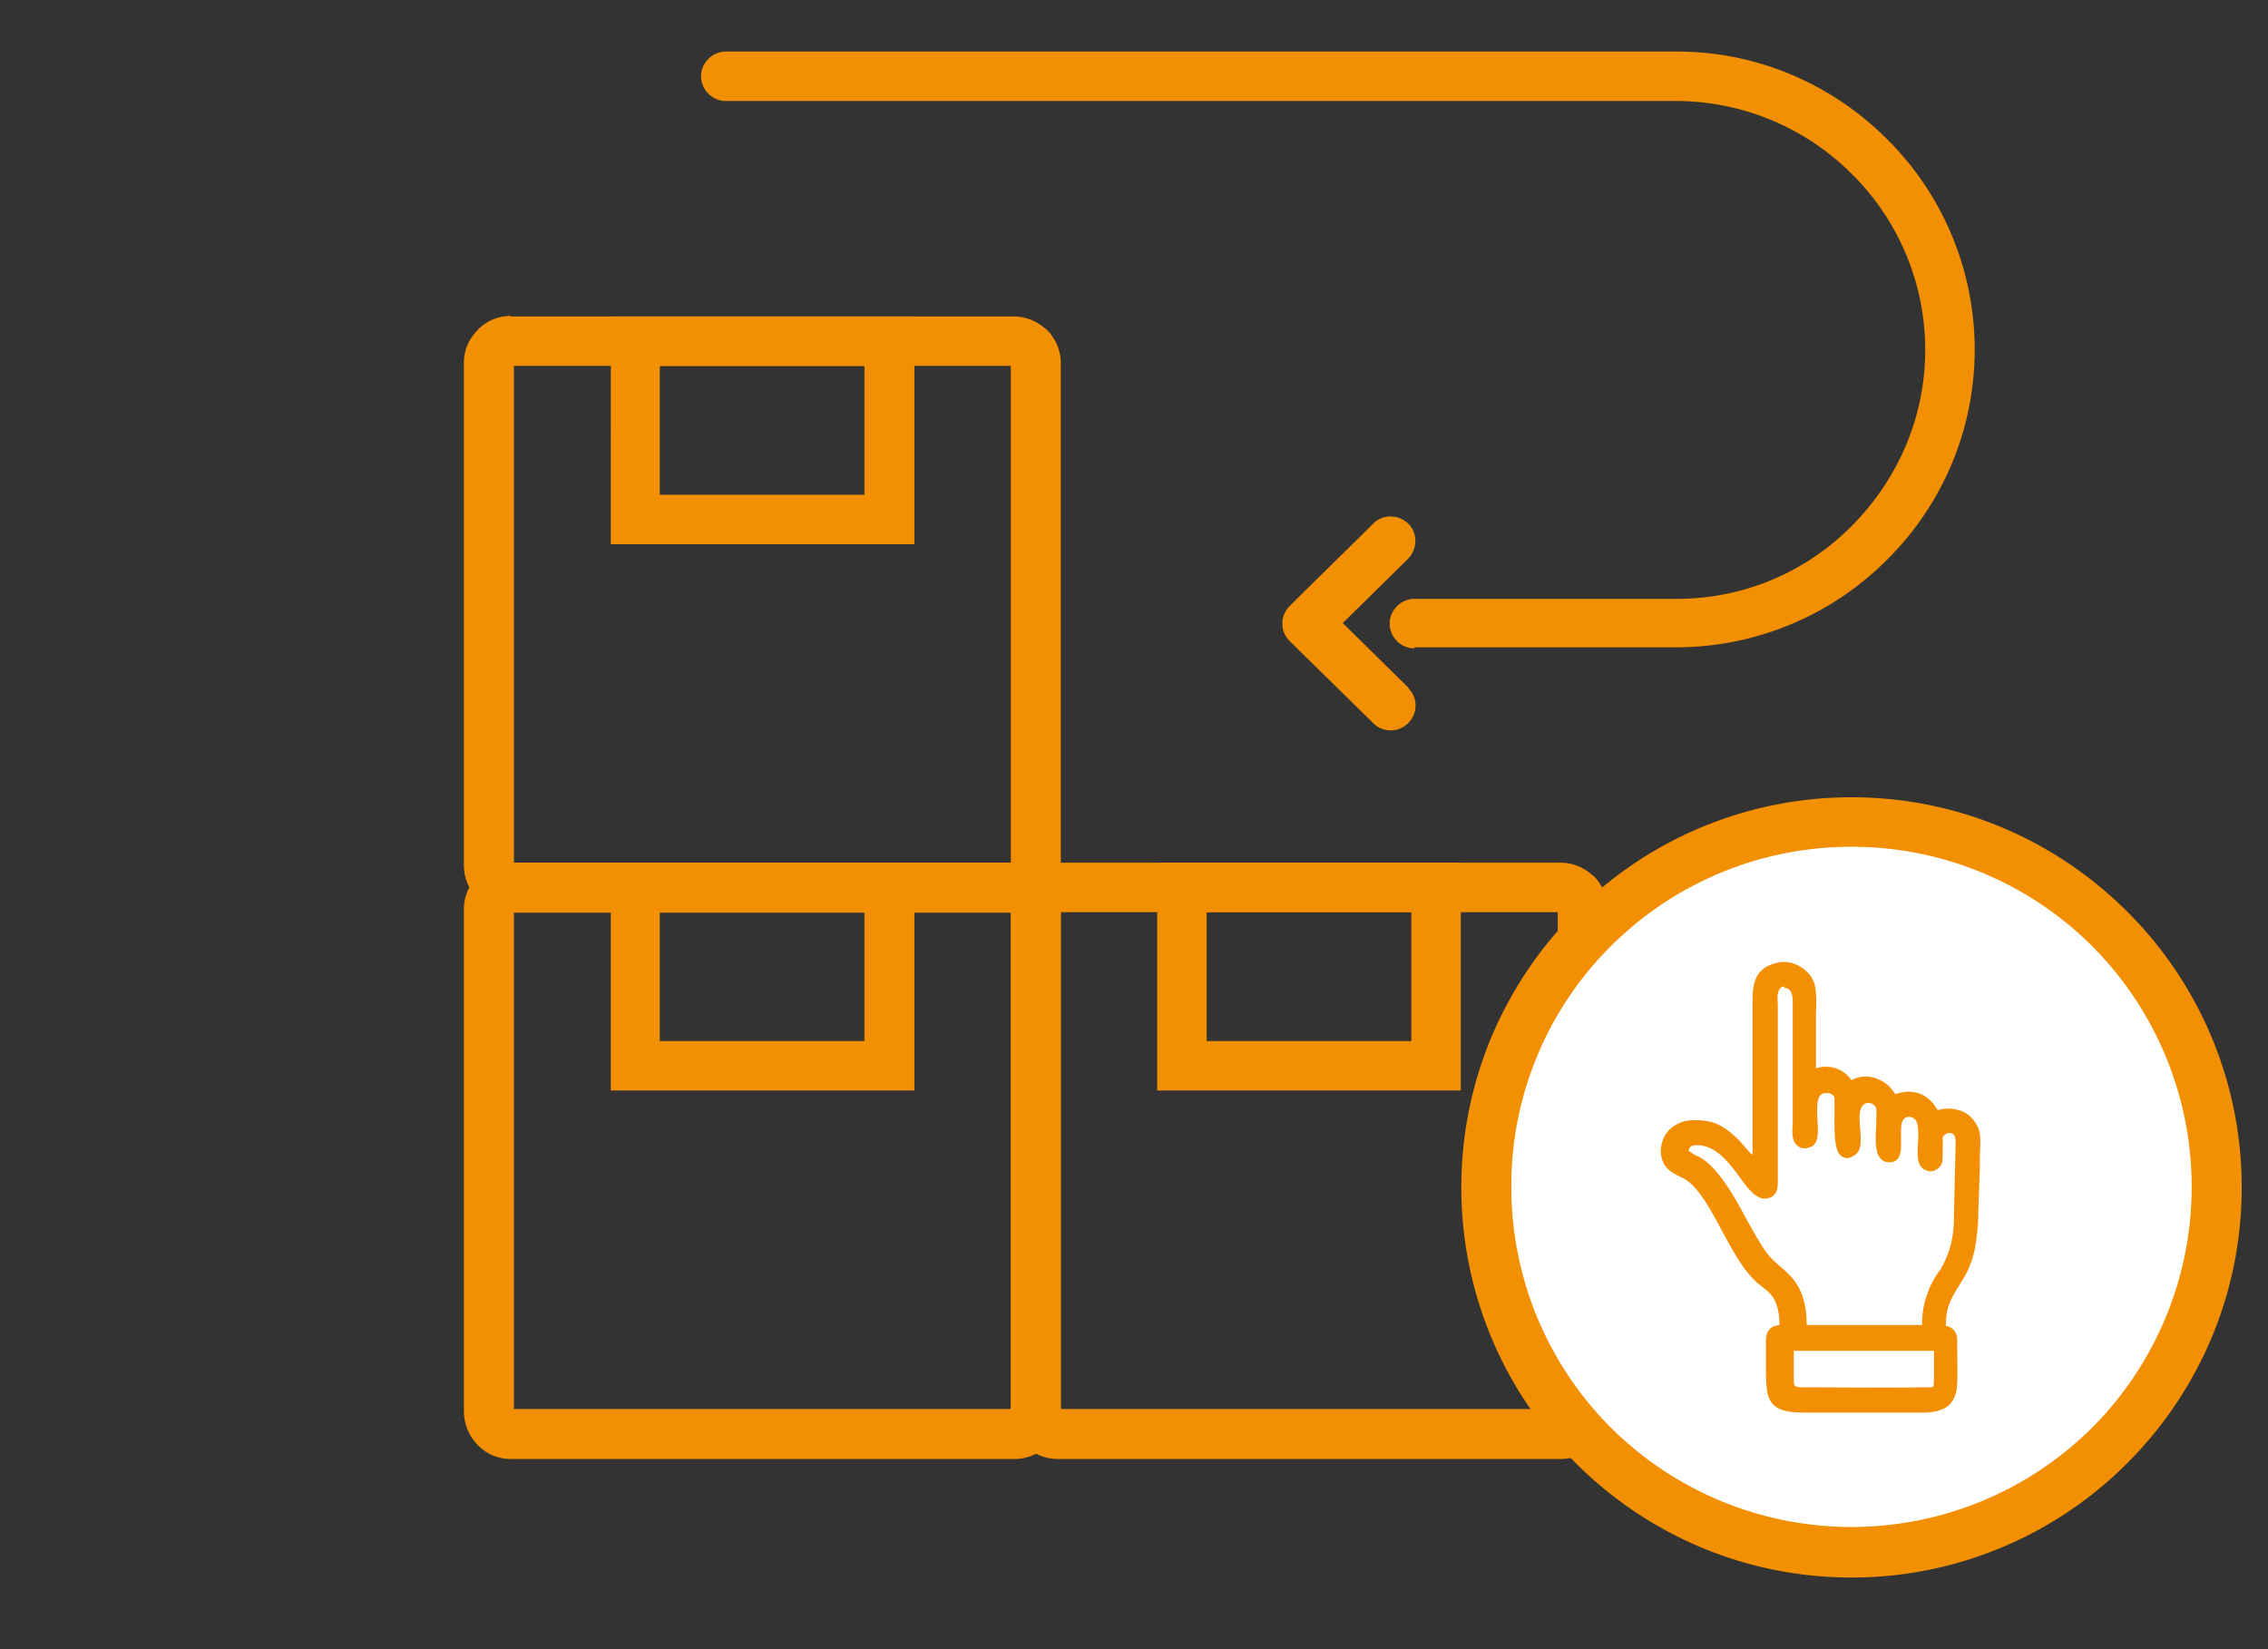 <svg xmlns="http://www.w3.org/2000/svg" width="44" height="32" fill="none" viewBox="0 0 44 32">
  <rect x="0" y="0" width="44" height="32" fill="#333333" stroke="none"/>
  <path fill="#F38F02" fill-rule="evenodd" d="M27.32 13.35c.19.19.19.49 0 .68-.19.19-.49.19-.68 0l-1.62-1.59a.477.477 0 0 1 0-.68c.54-.54 1.08-1.06 1.62-1.6.19-.19.49-.18.68 0 .19.19.18.49 0 .68l-1.27 1.25 1.27 1.25v.01Zm2.9 4.35h-9.64v9.64h9.64V17.7Zm-9.7-.96h9.76c.23 0 .44.09.6.23l.04.03c.16.16.27.39.27.64v9.76c0 .25-.1.47-.27.64-.16.17-.39.27-.64.27h-9.76c-.25 0-.48-.1-.64-.27a.916.916 0 0 1-.27-.64v-9.76c0-.25.1-.48.27-.64.17-.16.39-.27.64-.27v.01Z" clip-rule="evenodd"/>
  <path fill="#F38F02" fill-rule="evenodd" d="M27.38 17.7h-3.97v2.5h3.97v-2.5Zm-4.45-.96h5.41v4.42h-5.89v-4.42h.48Zm-3.32.96H9.97v9.64h9.64V17.7Zm-9.7-.96h9.76c.23 0 .44.09.6.23l.04.03c.16.16.27.39.27.64v9.76c0 .25-.1.47-.26.64-.16.17-.39.27-.64.27H9.91c-.25 0-.48-.1-.64-.27A.934.934 0 0 1 9 27.4v-9.76c0-.25.1-.47.27-.64.16-.17.39-.27.64-.27v.01Z" clip-rule="evenodd"/>
  <path fill="#F38F02" fill-rule="evenodd" d="M16.77 17.7H12.8v2.5h3.97v-2.5Zm-4.44-.96h5.41v4.42h-5.89v-4.42h.48Z" clip-rule="evenodd"/>
  <path fill="#F38F02" fill-rule="evenodd" d="M19.61 7.1H9.97v9.64h9.64V7.1Zm-9.7-.96h9.76c.23 0 .44.09.6.23l.04.03c.16.16.27.39.27.64v9.76c0 .23-.09.44-.23.6l-.03.04c-.16.16-.39.27-.64.27H9.91c-.25 0-.48-.1-.64-.27A.916.916 0 0 1 9 16.8V7.04c0-.25.1-.47.27-.64.16-.17.39-.27.64-.27v.01Z" clip-rule="evenodd"/>
  <path fill="#F38F02" fill-rule="evenodd" d="M16.77 7.1H12.8v2.5h3.97V7.1Zm-4.44-.96h5.41v4.42h-5.89V6.14h.48Zm15.11 6.44a.48.48 0 0 1-.48-.48c0-.26.22-.48.48-.48h5.09c1.33 0 2.53-.54 3.4-1.42.87-.88 1.42-2.08 1.42-3.41a4.8 4.8 0 0 0-1.42-3.41 4.823 4.823 0 0 0-3.41-1.42H14.08c-.26 0-.48-.22-.48-.48s.22-.48.48-.48h18.45c1.59 0 3.03.65 4.08 1.7a5.753 5.753 0 0 1 1.7 4.08c0 1.59-.65 3.04-1.7 4.08a5.77 5.77 0 0 1-4.08 1.7h-5.09v.02Z" clip-rule="evenodd"/>
  <path fill="#fff" fill-rule="evenodd" d="M35.92 30.12c3.9 0 7.09-3.18 7.09-7.09 0-3.91-3.18-7.09-7.09-7.09-3.91 0-7.09 3.18-7.09 7.09 0 3.91 3.18 7.09 7.09 7.09Z" clip-rule="evenodd"/>
  <path fill="#F38F02" fill-rule="evenodd" d="M35.92 15.47c2.09 0 3.98.85 5.35 2.22a7.543 7.543 0 0 1 2.22 5.35c0 2.09-.85 3.98-2.22 5.35a7.543 7.543 0 0 1-5.35 2.22c-2.09 0-3.98-.85-5.35-2.22a7.543 7.543 0 0 1-2.22-5.35c0-2.09.85-3.98 2.22-5.35a7.543 7.543 0 0 1 5.35-2.22Zm4.67 2.89a6.599 6.599 0 0 0-4.67-1.93c-1.82 0-3.48.74-4.67 1.93a6.557 6.557 0 0 0-1.93 4.67c0 1.82.74 3.48 1.93 4.67a6.617 6.617 0 0 0 9.34 0 6.617 6.617 0 0 0 0-9.34Z" clip-rule="evenodd"/>
  <path fill="#F38F02" fill-rule="evenodd" d="M34 22.4v-2.89c0-.38 0-.74.53-.84.15-.02.3.02.43.11.12.08.22.2.25.35.03.13.03.35.02.53v1.07a.6.6 0 0 1 .69.23l.04-.02c.14-.06.28-.07.42-.02.13.04.25.12.34.24l.05.07c.17-.06.33-.06.47-.01.14.05.26.16.35.32l.09-.02c.13-.02.27 0 .38.04.12.05.22.14.29.27.03.05.05.11.06.18.02.13 0 .31 0 .48v.17l-.03.84c0 .24-.02.47-.06.69-.04.23-.12.45-.26.67-.12.19-.2.32-.25.46-.04.11-.06.24-.06.41.04 0 .08.02.11.04.07.05.11.12.11.24v.09c0 .25.02.76-.02.91-.05.2-.16.3-.31.35-.13.05-.27.05-.4.05h-2.2c-.35 0-.54-.04-.66-.18-.11-.14-.12-.35-.12-.7v-.49c0-.14.03-.23.11-.28.04-.03.09-.04.15-.05 0-.06 0-.13-.01-.2a.934.934 0 0 0-.08-.28c-.07-.13-.13-.17-.2-.23-.04-.03-.08-.06-.14-.11-.28-.25-.49-.65-.7-1.04-.22-.41-.44-.81-.7-.97l-.1-.05c-.1-.05-.2-.1-.28-.2a.539.539 0 0 1-.07-.44c.03-.14.12-.27.25-.35a.63.63 0 0 1 .3-.1c.12-.01.26 0 .36.02.22.04.43.2.61.39l.21.24.03.01Zm.61-3.26c-.14.03-.13.2-.12.35v3.36c0 .15.02.35-.19.4-.21.05-.37-.16-.55-.41-.22-.3-.51-.68-.92-.61 0 0-.03.02-.05.04-.01.02-.02.04-.02.06 0 0 .07.05.12.08l.07.03c.38.2.7.78.95 1.25l.17.3c.1.16.16.27.23.35.07.09.16.17.3.29.2.17.32.35.38.56.05.16.07.33.07.52h2.24a1.727 1.727 0 0 1 .35-1.07c.12-.2.18-.38.22-.55.04-.18.05-.37.05-.61l.03-1.28c0-.09 0-.16-.06-.2a.118.118 0 0 0-.1-.01c-.03.01-.07.04-.09.07v.06c0 .14 0 .32-.01.42-.01.05-.04.1-.08.13-.03.02-.06.04-.09.05-.04.01-.08.01-.11 0a.213.213 0 0 1-.12-.07c-.09-.1-.08-.27-.07-.46.01-.19.02-.41-.07-.48a.211.211 0 0 0-.1-.04c-.03 0-.07.01-.1.04-.07.06-.06.23-.06.38v.21c-.02.16-.08.27-.26.25-.26-.03-.24-.4-.22-.72 0-.14.01-.26 0-.31 0-.02-.01-.04-.02-.05a.156.156 0 0 0-.08-.06.17.17 0 0 0-.1 0c-.02 0-.03.01-.05.03-.09.07-.08.29-.06.48.01.2.03.39-.09.48-.13.1-.23.09-.31 0-.11-.13-.1-.49-.1-.78v-.32l-.02-.04s-.05-.04-.08-.05h-.11l-.05.03c-.09.07-.08.29-.07.49.01.22.03.42-.1.51 0 0-.11.05-.17.04-.06 0-.12-.04-.16-.09-.07-.1-.06-.26-.05-.37v-2.38c0-.14-.03-.27-.16-.27l-.01-.03Zm2.26 7.07H34.8v.54c0 .16 0 .17.25.17.73 0 1.48.01 2.21 0 .15 0 .23 0 .24-.01.02-.02.02-.11.02-.29v-.41h-.65Z" clip-rule="evenodd"/>
</svg>
